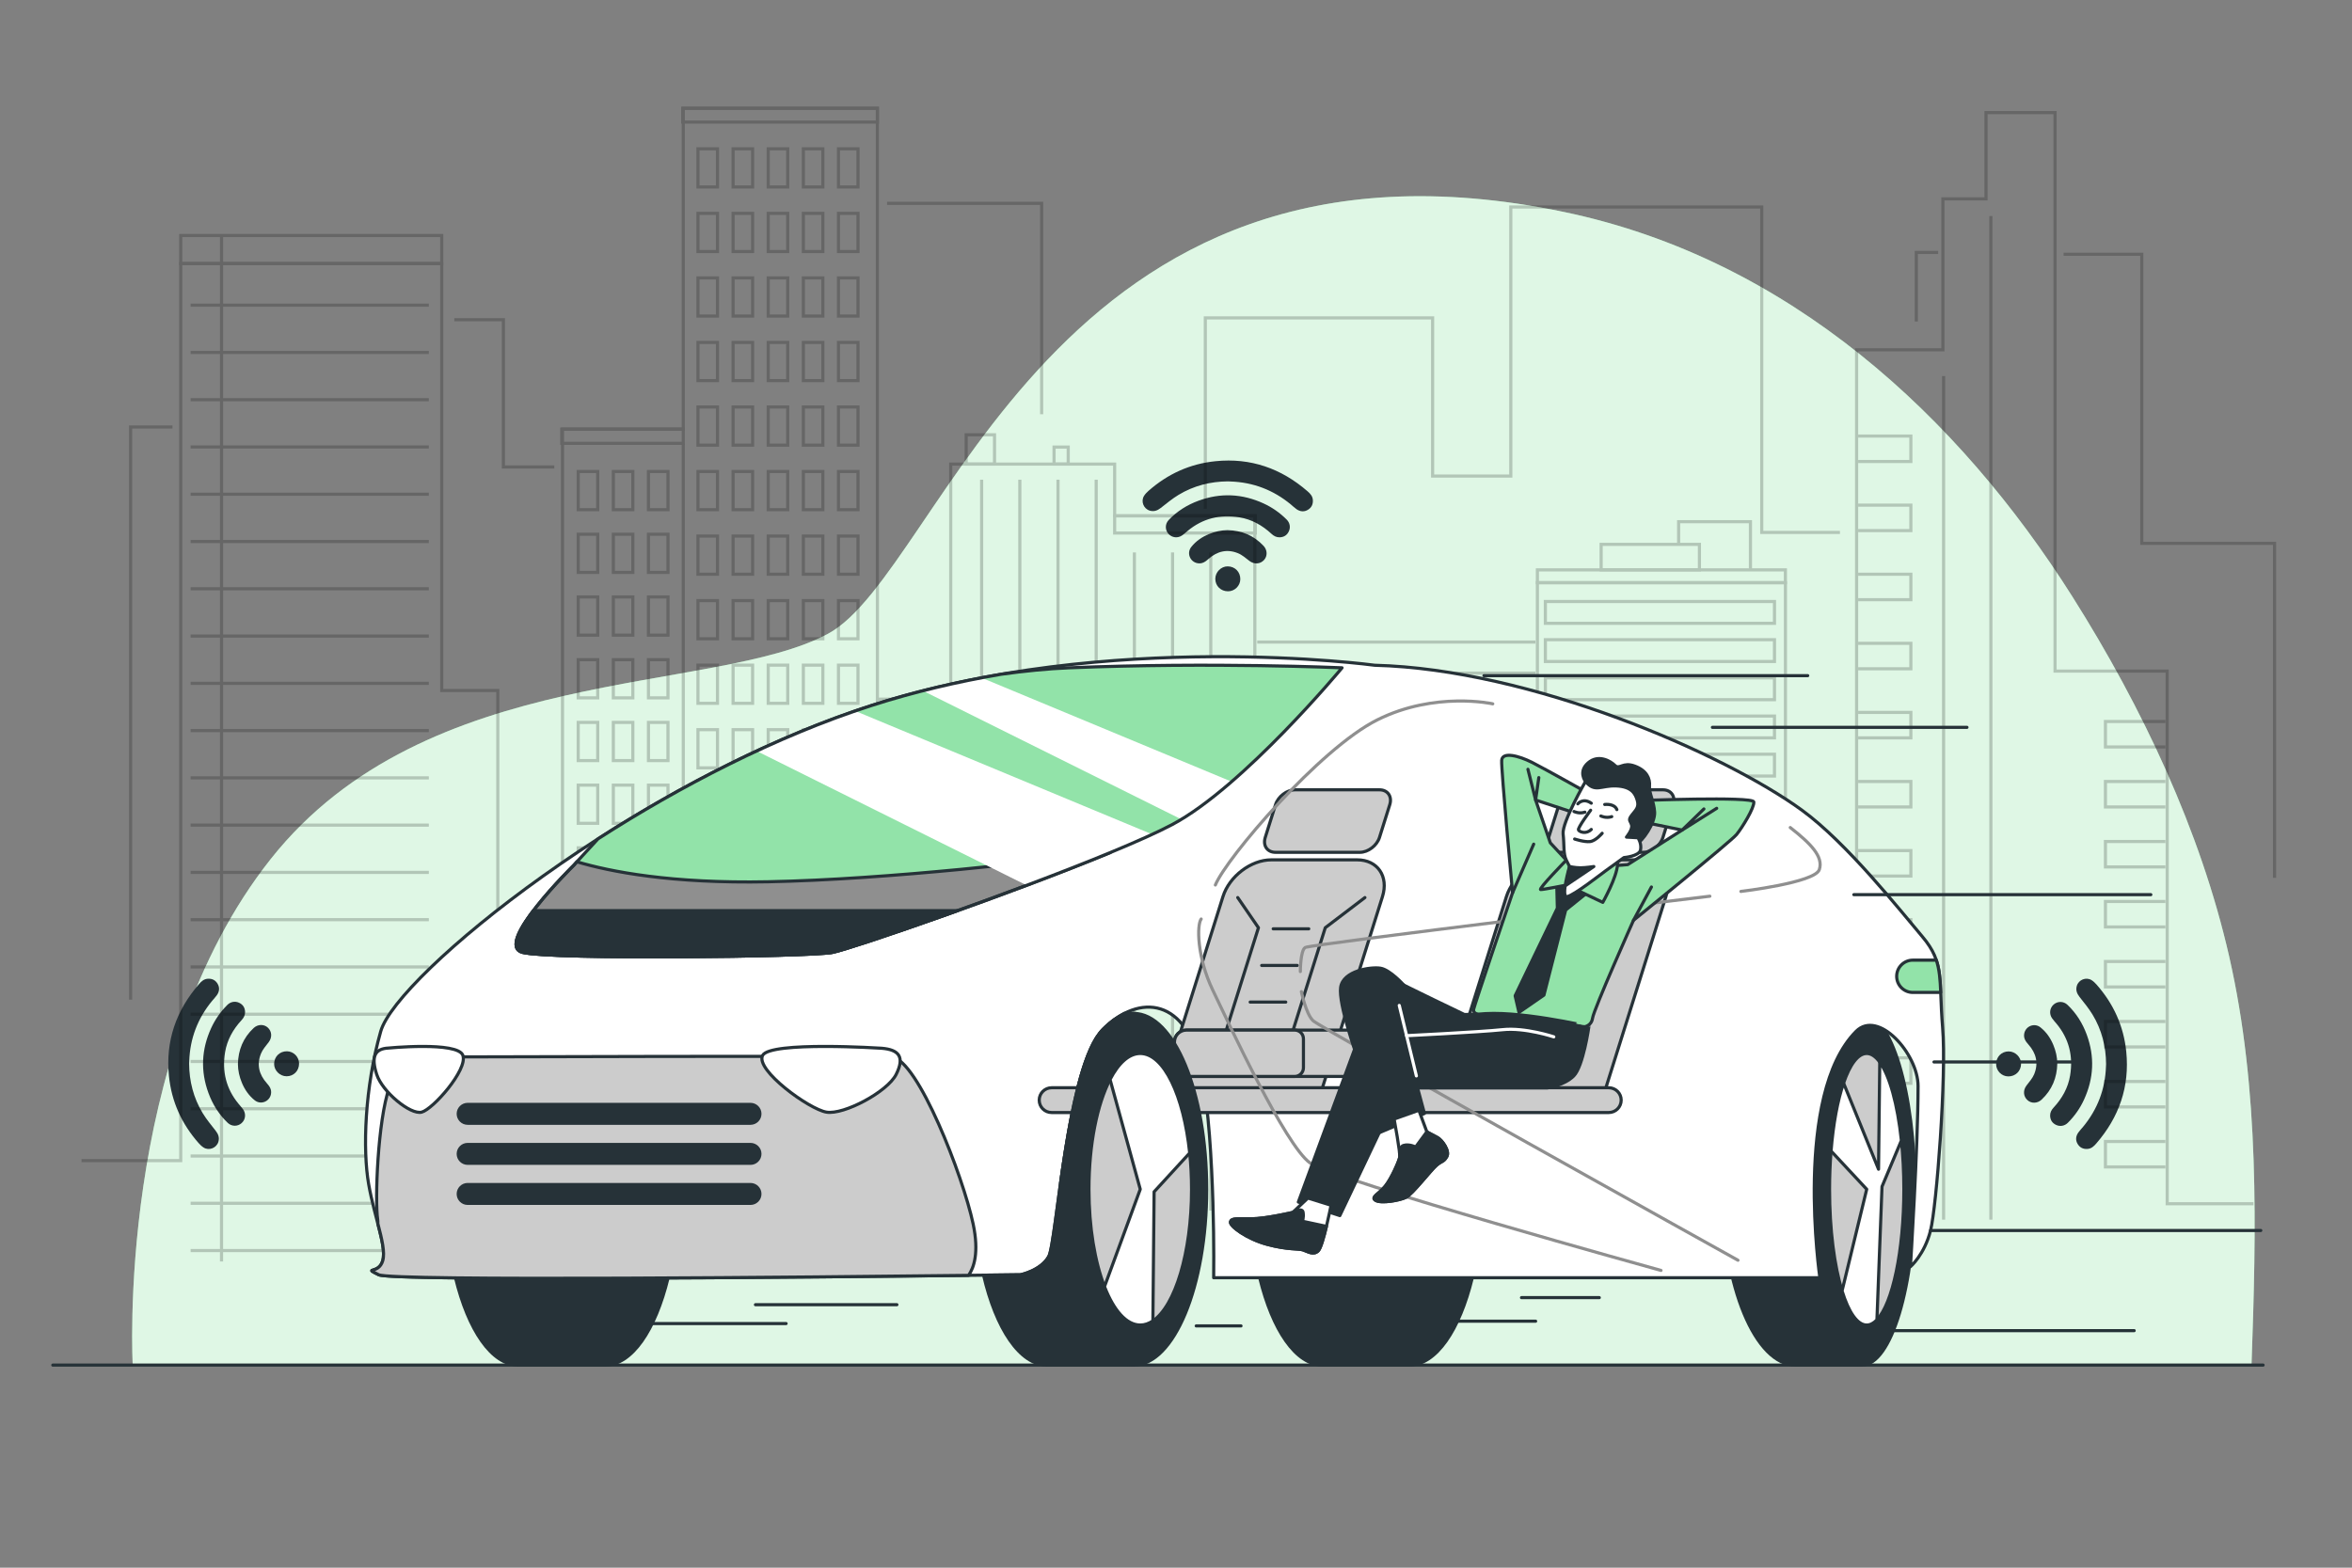 <?xml version="1.0" encoding="utf-8"?>
<!-- Generator: Adobe Illustrator 27.5.0, SVG Export Plug-In . SVG Version: 6.00 Build 0)  -->
<svg version="1.1" xmlns="http://www.w3.org/2000/svg" xmlns:xlink="http://www.w3.org/1999/xlink" x="0px" y="0px"
	 viewBox="0 0 750 500" style="enable-background:new 0 0 750 500;" xml:space="preserve">
<rect x="0" y="0" width="750" height="500" fill="#808080" stroke="none"/>
<g id="Background_Simple">
	<g>
		<path style="fill:#92E3A9;" d="M710.835,305.062c-9.145-40.121-27.667-79.389-49.945-114.692
			c-36.18-57.331-90.24-107.753-162.167-122.763c-162.993-34.013-198.037,114.89-234.711,134.542
			c-36.674,19.652-127.95,9.07-177.663,71.806C36.636,336.691,42.34,435.708,42.34,435.708s675.608,0,675.608,0
			C719.488,391.928,720.576,347.796,710.835,305.062z"/>
		<path style="opacity:0.7;fill:#FFFFFF;" d="M710.835,305.062c-9.145-40.121-27.667-79.389-49.945-114.692
			c-36.18-57.331-90.24-107.753-162.167-122.763c-162.993-34.013-198.037,114.89-234.711,134.542
			c-36.674,19.652-127.95,9.07-177.663,71.806C36.636,336.691,42.34,435.708,42.34,435.708s675.608,0,675.608,0
			C719.488,391.928,720.576,347.796,710.835,305.062z"/>
	</g>
</g>
<g id="Icons">
	<g>
		<g>
			<path style="fill:#263238;" d="M60.306,339.254c0.04,5.53,1.368,10.894,4.324,15.767c1.208,1.992,2.722,3.803,4.16,5.648
				c0.832,1.068,1.246,2.169,0.846,3.506c-0.59,1.97-2.974,2.916-4.716,1.814c-0.586-0.371-1.111-0.875-1.573-1.399
				c-5.413-6.131-8.654-13.242-9.475-21.398c-1.126-11.186,2.284-20.91,9.6-29.343c0.734-0.846,1.536-1.598,2.757-1.685
				c1.398-0.1,2.473,0.432,3.171,1.626c0.708,1.211,0.556,2.439-0.213,3.563c-0.453,0.662-1.03,1.238-1.543,1.86
				c-4.602,5.577-7.049,11.973-7.301,19.204C60.335,338.643,60.323,338.869,60.306,339.254z"/>
			<path style="fill:#263238;" d="M78.151,322.77c0.02,1.028-0.427,1.848-1.102,2.576c-2.72,2.929-4.632,6.32-5.278,10.269
				c-0.998,6.099,0.326,11.661,4.334,16.48c0.467,0.562,0.964,1.103,1.391,1.693c1.03,1.424,0.812,3.313-0.478,4.442
				c-1.263,1.105-3.139,1.095-4.4-0.104c-2.807-2.67-4.81-5.883-6.141-9.502c-2.58-7.017-2.255-13.938,0.857-20.722
				c1.271-2.772,3.002-5.244,5.166-7.399c1.016-1.012,2.449-1.268,3.697-0.702C77.469,320.377,78.109,321.383,78.151,322.77z"/>
			<path style="fill:#263238;" d="M75.864,339.377c0.095-4.514,1.691-8.382,5.016-11.497c1.314-1.231,3.269-1.294,4.519-0.137
				c1.337,1.238,1.42,3.15,0.293,4.634c-0.893,1.175-1.93,2.326-2.473,3.662c-1.415,3.48-0.625,6.666,1.861,9.439
				c0.885,0.986,1.586,1.993,1.334,3.439c-0.423,2.427-3.255,3.555-5.182,2.02c-1.876-1.495-3.191-3.404-4.104-5.607
				C76.338,343.425,75.88,341.452,75.864,339.377z"/>
			<path style="fill:#263238;" d="M95.368,339.231c-0.011,2.309-1.726,4.044-3.989,4.037c-2.137-0.006-3.98-1.839-3.967-3.944
				c0.014-2.319,1.78-4.054,4.099-4.027C93.632,335.322,95.379,337.104,95.368,339.231z"/>
		</g>
		<g>
			<path style="fill:#263238;" d="M671.583,339.352c-0.04-5.53-1.368-10.894-4.324-15.767c-1.208-1.992-2.722-3.803-4.16-5.648
				c-0.832-1.068-1.246-2.169-0.846-3.506c0.59-1.97,2.974-2.916,4.716-1.814c0.586,0.371,1.111,0.875,1.573,1.399
				c5.413,6.131,8.654,13.242,9.475,21.398c1.126,11.186-2.284,20.91-9.6,29.343c-0.734,0.846-1.536,1.598-2.757,1.685
				c-1.398,0.1-2.473-0.432-3.171-1.626c-0.708-1.211-0.556-2.439,0.213-3.563c0.453-0.662,1.03-1.238,1.543-1.86
				c4.602-5.577,7.049-11.973,7.301-19.204C671.554,339.964,671.566,339.738,671.583,339.352z"/>
			<path style="fill:#263238;" d="M653.738,355.837c-0.02-1.028,0.427-1.848,1.102-2.576c2.72-2.929,4.632-6.32,5.278-10.269
				c0.998-6.099-0.326-11.661-4.333-16.48c-0.467-0.562-0.964-1.103-1.391-1.693c-1.03-1.425-0.812-3.313,0.478-4.442
				c1.263-1.105,3.139-1.095,4.4,0.104c2.807,2.67,4.81,5.883,6.141,9.502c2.58,7.017,2.255,13.938-0.857,20.722
				c-1.271,2.772-3.002,5.244-5.166,7.399c-1.016,1.012-2.449,1.268-3.697,0.702C654.42,358.229,653.781,357.224,653.738,355.837z"
				/>
			<path style="fill:#263238;" d="M656.025,339.23c-0.095,4.514-1.691,8.382-5.016,11.497c-1.314,1.231-3.269,1.294-4.519,0.137
				c-1.337-1.238-1.42-3.15-0.293-4.634c0.893-1.175,1.93-2.326,2.473-3.662c1.415-3.48,0.625-6.666-1.862-9.439
				c-0.885-0.986-1.586-1.993-1.334-3.439c0.423-2.427,3.255-3.555,5.182-2.02c1.876,1.495,3.191,3.404,4.105,5.607
				C655.551,335.182,656.009,337.155,656.025,339.23z"/>
			<path style="fill:#263238;" d="M636.521,339.376c0.011-2.309,1.725-4.044,3.989-4.037c2.137,0.006,3.98,1.839,3.967,3.944
				c-0.014,2.319-1.78,4.054-4.099,4.027C638.258,343.285,636.511,341.503,636.521,339.376z"/>
		</g>
		<g>
			<path style="fill:#263238;" d="M391.55,153.529c-5.53,0.04-10.894,1.368-15.767,4.324c-1.992,1.208-3.803,2.722-5.648,4.16
				c-1.068,0.832-2.169,1.246-3.506,0.846c-1.97-0.59-2.916-2.974-1.814-4.716c0.371-0.586,0.875-1.111,1.399-1.573
				c6.131-5.413,13.242-8.654,21.398-9.475c11.186-1.126,20.91,2.284,29.343,9.6c0.846,0.734,1.598,1.536,1.685,2.757
				c0.1,1.398-0.432,2.473-1.626,3.171c-1.211,0.708-2.439,0.556-3.563-0.213c-0.662-0.453-1.238-1.03-1.86-1.543
				c-5.577-4.602-11.973-7.049-19.204-7.301C392.162,153.557,391.936,153.546,391.55,153.529z"/>
			<path style="fill:#263238;" d="M408.034,171.374c-1.028,0.02-1.848-0.427-2.576-1.102c-2.929-2.72-6.32-4.632-10.269-5.278
				c-6.098-0.998-11.661,0.326-16.48,4.334c-0.562,0.467-1.103,0.964-1.693,1.391c-1.424,1.03-3.313,0.812-4.442-0.478
				c-1.105-1.263-1.095-3.139,0.104-4.4c2.67-2.807,5.883-4.81,9.502-6.141c7.017-2.58,13.938-2.255,20.722,0.857
				c2.772,1.271,5.244,3.002,7.399,5.166c1.012,1.016,1.268,2.449,0.702,3.697C410.427,170.691,409.422,171.331,408.034,171.374z"/>
			<path style="fill:#263238;" d="M391.428,169.086c4.514,0.095,8.382,1.691,11.497,5.016c1.231,1.314,1.294,3.269,0.137,4.519
				c-1.238,1.337-3.15,1.42-4.634,0.293c-1.175-0.893-2.326-1.93-3.662-2.473c-3.48-1.415-6.666-0.625-9.439,1.861
				c-0.986,0.885-1.993,1.586-3.439,1.334c-2.427-0.423-3.555-3.255-2.02-5.182c1.494-1.876,3.404-3.191,5.607-4.105
				C387.38,169.561,389.353,169.102,391.428,169.086z"/>
			<path style="fill:#263238;" d="M391.574,188.591c-2.309-0.011-4.044-1.725-4.037-3.989c0.006-2.137,1.839-3.98,3.944-3.967
				c2.319,0.014,4.054,1.78,4.027,4.099C395.482,186.854,393.701,188.601,391.574,188.591z"/>
		</g>
	</g>
</g>
<g id="Buildings">
	<g style="opacity:0.2;">
		<polyline style="fill:none;stroke:#000000;stroke-miterlimit:10;" points="25.993,370.168 57.631,370.168 57.631,84.054 
			140.852,84.054 140.852,220.233 158.734,220.233 158.734,389.425 179.367,389.425 179.367,136.871 217.882,136.871 
			217.882,34.534 279.782,34.534 279.782,222.984 303.166,222.984 303.166,148.017 355.437,148.017 355.437,164.523 
			400.142,164.523 400.142,387.362 418.024,387.362 418.024,346.783 466.856,346.783 466.856,386.674 490.24,386.674 
			490.24,185.844 569.334,185.844 569.334,374.294 592.031,374.294 592.031,111.565 619.542,111.565 619.542,63.421 633.297,63.421 
			633.297,35.91 655.306,35.91 655.306,214.043 691.07,214.043 691.07,383.923 718.581,383.923 		"/>
		<rect x="57.631" y="75.113" style="fill:none;stroke:#000000;stroke-miterlimit:10;" width="83.221" height="8.941"/>
		<rect x="179.132" y="136.871" style="fill:none;stroke:#000000;stroke-miterlimit:10;" width="38.75" height="4.526"/>
		<rect x="217.699" y="34.534" style="fill:none;stroke:#000000;stroke-miterlimit:10;" width="62.083" height="4.403"/>
		<rect x="308.091" y="138.67" style="fill:none;stroke:#000000;stroke-miterlimit:10;" width="9.039" height="9.34"/>
		<rect x="336.112" y="142.587" style="fill:none;stroke:#000000;stroke-miterlimit:10;" width="4.52" height="5.424"/>
		<rect x="355.437" y="164.523" style="fill:none;stroke:#000000;stroke-miterlimit:10;" width="44.853" height="5.482"/>
		<rect x="490.24" y="181.756" style="fill:none;stroke:#000000;stroke-miterlimit:10;" width="79.082" height="4.088"/>
		<rect x="510.568" y="173.621" style="fill:none;stroke:#000000;stroke-miterlimit:10;" width="31.336" height="8.135"/>
		<polyline style="fill:none;stroke:#000000;stroke-miterlimit:10;" points="535.275,173.922 535.275,166.39 558.174,166.39 
			558.174,181.455 		"/>
		<polyline style="fill:none;stroke:#000000;stroke-miterlimit:10;" points="384.346,162.273 384.346,101.387 456.828,101.387 
			456.828,151.835 481.762,151.835 481.762,66.016 561.782,66.016 561.782,169.811 586.716,169.811 		"/>
		<polyline style="fill:none;stroke:#000000;stroke-miterlimit:10;" points="332.158,132.12 332.158,64.856 282.87,64.856 		"/>
		<polyline style="fill:none;stroke:#000000;stroke-miterlimit:10;" points="176.757,148.936 160.521,148.936 160.521,101.967 
			144.864,101.967 		"/>
		<polyline style="fill:none;stroke:#000000;stroke-miterlimit:10;" points="54.986,136.179 41.65,136.179 41.65,318.834 		"/>
		<polyline style="fill:none;stroke:#000000;stroke-miterlimit:10;" points="611.07,102.547 611.07,80.513 618.028,80.513 		"/>
		<polyline style="fill:none;stroke:#000000;stroke-miterlimit:10;" points="658.038,81.092 682.972,81.092 682.972,173.29 
			725.302,173.29 725.302,279.984 		"/>
		<g>
			<rect x="222.565" y="47.461" style="fill:none;stroke:#000000;stroke-miterlimit:10;" width="6.223" height="12.177"/>
			<rect x="233.766" y="47.461" style="fill:none;stroke:#000000;stroke-miterlimit:10;" width="6.223" height="12.177"/>
			<rect x="244.968" y="47.461" style="fill:none;stroke:#000000;stroke-miterlimit:10;" width="6.223" height="12.177"/>
			<rect x="256.169" y="47.461" style="fill:none;stroke:#000000;stroke-miterlimit:10;" width="6.223" height="12.177"/>
			<rect x="267.37" y="47.461" style="fill:none;stroke:#000000;stroke-miterlimit:10;" width="6.223" height="12.177"/>
		</g>
		<g>
			<rect x="222.565" y="68.046" style="fill:none;stroke:#000000;stroke-miterlimit:10;" width="6.223" height="12.177"/>
			<rect x="233.766" y="68.046" style="fill:none;stroke:#000000;stroke-miterlimit:10;" width="6.223" height="12.177"/>
			<rect x="244.968" y="68.046" style="fill:none;stroke:#000000;stroke-miterlimit:10;" width="6.223" height="12.177"/>
			<rect x="256.169" y="68.046" style="fill:none;stroke:#000000;stroke-miterlimit:10;" width="6.223" height="12.177"/>
			<rect x="267.37" y="68.046" style="fill:none;stroke:#000000;stroke-miterlimit:10;" width="6.223" height="12.177"/>
		</g>
		<g>
			<rect x="222.565" y="88.631" style="fill:none;stroke:#000000;stroke-miterlimit:10;" width="6.223" height="12.177"/>
			<rect x="233.766" y="88.631" style="fill:none;stroke:#000000;stroke-miterlimit:10;" width="6.223" height="12.177"/>
			<rect x="244.968" y="88.631" style="fill:none;stroke:#000000;stroke-miterlimit:10;" width="6.223" height="12.177"/>
			<rect x="256.169" y="88.631" style="fill:none;stroke:#000000;stroke-miterlimit:10;" width="6.223" height="12.177"/>
			<rect x="267.37" y="88.631" style="fill:none;stroke:#000000;stroke-miterlimit:10;" width="6.223" height="12.177"/>
		</g>
		<g>
			<rect x="222.565" y="109.216" style="fill:none;stroke:#000000;stroke-miterlimit:10;" width="6.223" height="12.177"/>
			<rect x="233.766" y="109.216" style="fill:none;stroke:#000000;stroke-miterlimit:10;" width="6.223" height="12.177"/>
			<rect x="244.968" y="109.216" style="fill:none;stroke:#000000;stroke-miterlimit:10;" width="6.223" height="12.177"/>
			<rect x="256.169" y="109.216" style="fill:none;stroke:#000000;stroke-miterlimit:10;" width="6.223" height="12.177"/>
			<rect x="267.37" y="109.216" style="fill:none;stroke:#000000;stroke-miterlimit:10;" width="6.223" height="12.177"/>
		</g>
		<g>
			<rect x="222.565" y="129.801" style="fill:none;stroke:#000000;stroke-miterlimit:10;" width="6.223" height="12.177"/>
			<rect x="233.766" y="129.801" style="fill:none;stroke:#000000;stroke-miterlimit:10;" width="6.223" height="12.177"/>
			<rect x="244.968" y="129.801" style="fill:none;stroke:#000000;stroke-miterlimit:10;" width="6.223" height="12.177"/>
			<rect x="256.169" y="129.801" style="fill:none;stroke:#000000;stroke-miterlimit:10;" width="6.223" height="12.177"/>
			<rect x="267.37" y="129.801" style="fill:none;stroke:#000000;stroke-miterlimit:10;" width="6.223" height="12.177"/>
		</g>
		<g>
			<rect x="222.565" y="150.385" style="fill:none;stroke:#000000;stroke-miterlimit:10;" width="6.223" height="12.177"/>
			<rect x="233.766" y="150.385" style="fill:none;stroke:#000000;stroke-miterlimit:10;" width="6.223" height="12.177"/>
			<rect x="244.968" y="150.385" style="fill:none;stroke:#000000;stroke-miterlimit:10;" width="6.223" height="12.177"/>
			<rect x="256.169" y="150.385" style="fill:none;stroke:#000000;stroke-miterlimit:10;" width="6.223" height="12.177"/>
			<rect x="267.37" y="150.385" style="fill:none;stroke:#000000;stroke-miterlimit:10;" width="6.223" height="12.177"/>
		</g>
		<g>
			<g>
				<rect x="184.378" y="150.385" style="fill:none;stroke:#000000;stroke-miterlimit:10;" width="6.223" height="12.177"/>
				<rect x="195.579" y="150.385" style="fill:none;stroke:#000000;stroke-miterlimit:10;" width="6.223" height="12.177"/>
				<rect x="206.78" y="150.385" style="fill:none;stroke:#000000;stroke-miterlimit:10;" width="6.223" height="12.177"/>
			</g>
			<g>
				<rect x="184.378" y="170.391" style="fill:none;stroke:#000000;stroke-miterlimit:10;" width="6.223" height="12.177"/>
				<rect x="195.579" y="170.391" style="fill:none;stroke:#000000;stroke-miterlimit:10;" width="6.223" height="12.177"/>
				<rect x="206.78" y="170.391" style="fill:none;stroke:#000000;stroke-miterlimit:10;" width="6.223" height="12.177"/>
			</g>
			<g>
				<rect x="184.378" y="190.396" style="fill:none;stroke:#000000;stroke-miterlimit:10;" width="6.223" height="12.177"/>
				<rect x="195.579" y="190.396" style="fill:none;stroke:#000000;stroke-miterlimit:10;" width="6.223" height="12.177"/>
				<rect x="206.78" y="190.396" style="fill:none;stroke:#000000;stroke-miterlimit:10;" width="6.223" height="12.177"/>
			</g>
			<g>
				<rect x="184.378" y="210.401" style="fill:none;stroke:#000000;stroke-miterlimit:10;" width="6.223" height="12.177"/>
				<rect x="195.579" y="210.401" style="fill:none;stroke:#000000;stroke-miterlimit:10;" width="6.223" height="12.177"/>
				<rect x="206.78" y="210.401" style="fill:none;stroke:#000000;stroke-miterlimit:10;" width="6.223" height="12.177"/>
			</g>
			<g>
				<rect x="184.378" y="230.406" style="fill:none;stroke:#000000;stroke-miterlimit:10;" width="6.223" height="12.177"/>
				<rect x="195.579" y="230.406" style="fill:none;stroke:#000000;stroke-miterlimit:10;" width="6.223" height="12.177"/>
				<rect x="206.78" y="230.406" style="fill:none;stroke:#000000;stroke-miterlimit:10;" width="6.223" height="12.177"/>
			</g>
			<g>
				<rect x="184.378" y="250.411" style="fill:none;stroke:#000000;stroke-miterlimit:10;" width="6.223" height="12.177"/>
				<rect x="195.579" y="250.411" style="fill:none;stroke:#000000;stroke-miterlimit:10;" width="6.223" height="12.177"/>
				<rect x="206.78" y="250.411" style="fill:none;stroke:#000000;stroke-miterlimit:10;" width="6.223" height="12.177"/>
			</g>
			<g>
				<rect x="184.378" y="270.416" style="fill:none;stroke:#000000;stroke-miterlimit:10;" width="6.223" height="12.177"/>
				<rect x="195.579" y="270.416" style="fill:none;stroke:#000000;stroke-miterlimit:10;" width="6.223" height="12.177"/>
				<rect x="206.78" y="270.416" style="fill:none;stroke:#000000;stroke-miterlimit:10;" width="6.223" height="12.177"/>
			</g>
			<g>
				<rect x="184.378" y="290.421" style="fill:none;stroke:#000000;stroke-miterlimit:10;" width="6.223" height="12.177"/>
				<rect x="195.579" y="290.421" style="fill:none;stroke:#000000;stroke-miterlimit:10;" width="6.223" height="12.177"/>
				<rect x="206.78" y="290.421" style="fill:none;stroke:#000000;stroke-miterlimit:10;" width="6.223" height="12.177"/>
			</g>
			<g>
				<rect x="184.378" y="310.426" style="fill:none;stroke:#000000;stroke-miterlimit:10;" width="6.223" height="12.177"/>
				<rect x="195.579" y="310.426" style="fill:none;stroke:#000000;stroke-miterlimit:10;" width="6.223" height="12.177"/>
				<rect x="206.78" y="310.426" style="fill:none;stroke:#000000;stroke-miterlimit:10;" width="6.223" height="12.177"/>
			</g>
			<g>
				<rect x="184.378" y="330.431" style="fill:none;stroke:#000000;stroke-miterlimit:10;" width="6.223" height="12.177"/>
				<rect x="195.579" y="330.431" style="fill:none;stroke:#000000;stroke-miterlimit:10;" width="6.223" height="12.177"/>
				<rect x="206.78" y="330.431" style="fill:none;stroke:#000000;stroke-miterlimit:10;" width="6.223" height="12.177"/>
			</g>
			<g>
				<rect x="184.378" y="350.436" style="fill:none;stroke:#000000;stroke-miterlimit:10;" width="6.223" height="12.177"/>
				<rect x="195.579" y="350.436" style="fill:none;stroke:#000000;stroke-miterlimit:10;" width="6.223" height="12.177"/>
				<rect x="206.78" y="350.436" style="fill:none;stroke:#000000;stroke-miterlimit:10;" width="6.223" height="12.177"/>
			</g>
		</g>
		<g>
			<g>
				<rect x="284.25" y="232.725" style="fill:none;stroke:#000000;stroke-miterlimit:10;" width="6.223" height="12.177"/>
				<rect x="295.451" y="232.725" style="fill:none;stroke:#000000;stroke-miterlimit:10;" width="6.223" height="12.177"/>
			</g>
			<g>
				<rect x="284.25" y="252.73" style="fill:none;stroke:#000000;stroke-miterlimit:10;" width="6.223" height="12.177"/>
				<rect x="295.451" y="252.73" style="fill:none;stroke:#000000;stroke-miterlimit:10;" width="6.223" height="12.177"/>
			</g>
			<g>
				<rect x="284.25" y="272.735" style="fill:none;stroke:#000000;stroke-miterlimit:10;" width="6.223" height="12.177"/>
				<rect x="295.451" y="272.735" style="fill:none;stroke:#000000;stroke-miterlimit:10;" width="6.223" height="12.177"/>
			</g>
			<g>
				<rect x="284.25" y="292.741" style="fill:none;stroke:#000000;stroke-miterlimit:10;" width="6.223" height="12.177"/>
				<rect x="295.451" y="292.741" style="fill:none;stroke:#000000;stroke-miterlimit:10;" width="6.223" height="12.177"/>
			</g>
			<g>
				<rect x="284.25" y="312.746" style="fill:none;stroke:#000000;stroke-miterlimit:10;" width="6.223" height="12.177"/>
				<rect x="295.451" y="312.746" style="fill:none;stroke:#000000;stroke-miterlimit:10;" width="6.223" height="12.177"/>
			</g>
			<g>
				<rect x="284.25" y="332.751" style="fill:none;stroke:#000000;stroke-miterlimit:10;" width="6.223" height="12.177"/>
				<rect x="295.451" y="332.751" style="fill:none;stroke:#000000;stroke-miterlimit:10;" width="6.223" height="12.177"/>
			</g>
			<g>
				<rect x="284.25" y="352.756" style="fill:none;stroke:#000000;stroke-miterlimit:10;" width="6.223" height="12.177"/>
				<rect x="295.451" y="352.756" style="fill:none;stroke:#000000;stroke-miterlimit:10;" width="6.223" height="12.177"/>
			</g>
		</g>
		<g>
			<rect x="222.565" y="170.97" style="fill:none;stroke:#000000;stroke-miterlimit:10;" width="6.223" height="12.177"/>
			<rect x="233.766" y="170.97" style="fill:none;stroke:#000000;stroke-miterlimit:10;" width="6.223" height="12.177"/>
			<rect x="244.968" y="170.97" style="fill:none;stroke:#000000;stroke-miterlimit:10;" width="6.223" height="12.177"/>
			<rect x="256.169" y="170.97" style="fill:none;stroke:#000000;stroke-miterlimit:10;" width="6.223" height="12.177"/>
			<rect x="267.37" y="170.97" style="fill:none;stroke:#000000;stroke-miterlimit:10;" width="6.223" height="12.177"/>
		</g>
		<g>
			<rect x="222.565" y="191.555" style="fill:none;stroke:#000000;stroke-miterlimit:10;" width="6.223" height="12.177"/>
			<rect x="233.766" y="191.555" style="fill:none;stroke:#000000;stroke-miterlimit:10;" width="6.223" height="12.177"/>
			<rect x="244.968" y="191.555" style="fill:none;stroke:#000000;stroke-miterlimit:10;" width="6.223" height="12.177"/>
			<rect x="256.169" y="191.555" style="fill:none;stroke:#000000;stroke-miterlimit:10;" width="6.223" height="12.177"/>
			<rect x="267.37" y="191.555" style="fill:none;stroke:#000000;stroke-miterlimit:10;" width="6.223" height="12.177"/>
		</g>
		<g>
			<rect x="222.565" y="212.14" style="fill:none;stroke:#000000;stroke-miterlimit:10;" width="6.223" height="12.177"/>
			<rect x="233.766" y="212.14" style="fill:none;stroke:#000000;stroke-miterlimit:10;" width="6.223" height="12.177"/>
			<rect x="244.968" y="212.14" style="fill:none;stroke:#000000;stroke-miterlimit:10;" width="6.223" height="12.177"/>
			<rect x="256.169" y="212.14" style="fill:none;stroke:#000000;stroke-miterlimit:10;" width="6.223" height="12.177"/>
			<rect x="267.37" y="212.14" style="fill:none;stroke:#000000;stroke-miterlimit:10;" width="6.223" height="12.177"/>
		</g>
		<g>
			<rect x="222.565" y="232.725" style="fill:none;stroke:#000000;stroke-miterlimit:10;" width="6.223" height="12.177"/>
			<rect x="233.766" y="232.725" style="fill:none;stroke:#000000;stroke-miterlimit:10;" width="6.223" height="12.177"/>
			<rect x="244.968" y="232.725" style="fill:none;stroke:#000000;stroke-miterlimit:10;" width="6.223" height="12.177"/>
			<rect x="256.169" y="232.725" style="fill:none;stroke:#000000;stroke-miterlimit:10;" width="6.223" height="12.177"/>
			<rect x="267.37" y="232.725" style="fill:none;stroke:#000000;stroke-miterlimit:10;" width="6.223" height="12.177"/>
		</g>
		<g>
			<rect x="222.565" y="253.31" style="fill:none;stroke:#000000;stroke-miterlimit:10;" width="6.223" height="12.177"/>
			<rect x="233.766" y="253.31" style="fill:none;stroke:#000000;stroke-miterlimit:10;" width="6.223" height="12.177"/>
			<rect x="244.968" y="253.31" style="fill:none;stroke:#000000;stroke-miterlimit:10;" width="6.223" height="12.177"/>
			<rect x="256.169" y="253.31" style="fill:none;stroke:#000000;stroke-miterlimit:10;" width="6.223" height="12.177"/>
			<rect x="267.37" y="253.31" style="fill:none;stroke:#000000;stroke-miterlimit:10;" width="6.223" height="12.177"/>
		</g>
		<g>
			<rect x="222.565" y="273.895" style="fill:none;stroke:#000000;stroke-miterlimit:10;" width="6.223" height="12.177"/>
			<rect x="233.766" y="273.895" style="fill:none;stroke:#000000;stroke-miterlimit:10;" width="6.223" height="12.177"/>
			<rect x="244.968" y="273.895" style="fill:none;stroke:#000000;stroke-miterlimit:10;" width="6.223" height="12.177"/>
			<rect x="256.169" y="273.895" style="fill:none;stroke:#000000;stroke-miterlimit:10;" width="6.223" height="12.177"/>
			<rect x="267.37" y="273.895" style="fill:none;stroke:#000000;stroke-miterlimit:10;" width="6.223" height="12.177"/>
		</g>
		<g>
			<rect x="222.565" y="294.48" style="fill:none;stroke:#000000;stroke-miterlimit:10;" width="6.223" height="12.177"/>
			<rect x="233.766" y="294.48" style="fill:none;stroke:#000000;stroke-miterlimit:10;" width="6.223" height="12.177"/>
			<rect x="244.968" y="294.48" style="fill:none;stroke:#000000;stroke-miterlimit:10;" width="6.223" height="12.177"/>
			<rect x="256.169" y="294.48" style="fill:none;stroke:#000000;stroke-miterlimit:10;" width="6.223" height="12.177"/>
			<rect x="267.37" y="294.48" style="fill:none;stroke:#000000;stroke-miterlimit:10;" width="6.223" height="12.177"/>
		</g>
		<g>
			<rect x="222.565" y="315.065" style="fill:none;stroke:#000000;stroke-miterlimit:10;" width="6.223" height="12.177"/>
			<rect x="233.766" y="315.065" style="fill:none;stroke:#000000;stroke-miterlimit:10;" width="6.223" height="12.177"/>
			<rect x="244.968" y="315.065" style="fill:none;stroke:#000000;stroke-miterlimit:10;" width="6.223" height="12.177"/>
			<rect x="256.169" y="315.065" style="fill:none;stroke:#000000;stroke-miterlimit:10;" width="6.223" height="12.177"/>
			<rect x="267.37" y="315.065" style="fill:none;stroke:#000000;stroke-miterlimit:10;" width="6.223" height="12.177"/>
		</g>
		<g>
			<rect x="222.565" y="335.65" style="fill:none;stroke:#000000;stroke-miterlimit:10;" width="6.223" height="12.177"/>
			<rect x="233.766" y="335.65" style="fill:none;stroke:#000000;stroke-miterlimit:10;" width="6.223" height="12.177"/>
			<rect x="244.968" y="335.65" style="fill:none;stroke:#000000;stroke-miterlimit:10;" width="6.223" height="12.177"/>
			<rect x="256.169" y="335.65" style="fill:none;stroke:#000000;stroke-miterlimit:10;" width="6.223" height="12.177"/>
			<rect x="267.37" y="335.65" style="fill:none;stroke:#000000;stroke-miterlimit:10;" width="6.223" height="12.177"/>
		</g>
		<g>
			<rect x="222.565" y="356.815" style="fill:none;stroke:#000000;stroke-miterlimit:10;" width="6.223" height="12.177"/>
			<rect x="233.766" y="356.815" style="fill:none;stroke:#000000;stroke-miterlimit:10;" width="6.223" height="12.177"/>
			<rect x="244.968" y="356.815" style="fill:none;stroke:#000000;stroke-miterlimit:10;" width="6.223" height="12.177"/>
			<rect x="256.169" y="356.815" style="fill:none;stroke:#000000;stroke-miterlimit:10;" width="6.223" height="12.177"/>
			<rect x="267.37" y="356.815" style="fill:none;stroke:#000000;stroke-miterlimit:10;" width="6.223" height="12.177"/>
		</g>
		<line style="fill:none;stroke:#000000;stroke-miterlimit:10;" x1="217.882" y1="141.398" x2="217.882" y2="389.577"/>
		<line style="fill:none;stroke:#000000;stroke-miterlimit:10;" x1="313.023" y1="152.995" x2="313.023" y2="386.098"/>
		<line style="fill:none;stroke:#000000;stroke-miterlimit:10;" x1="325.2" y1="152.995" x2="325.2" y2="386.098"/>
		<line style="fill:none;stroke:#000000;stroke-miterlimit:10;" x1="337.377" y1="152.995" x2="337.377" y2="386.098"/>
		<line style="fill:none;stroke:#000000;stroke-miterlimit:10;" x1="349.554" y1="152.995" x2="349.554" y2="386.098"/>
		<line style="fill:none;stroke:#000000;stroke-miterlimit:10;" x1="361.731" y1="176.189" x2="361.731" y2="386.098"/>
		<line style="fill:none;stroke:#000000;stroke-miterlimit:10;" x1="373.908" y1="176.189" x2="373.908" y2="386.098"/>
		<line style="fill:none;stroke:#000000;stroke-miterlimit:10;" x1="386.085" y1="176.189" x2="386.085" y2="386.098"/>
		<line style="fill:none;stroke:#000000;stroke-miterlimit:10;" x1="60.785" y1="97.328" x2="136.746" y2="97.328"/>
		<line style="fill:none;stroke:#000000;stroke-miterlimit:10;" x1="60.785" y1="112.405" x2="136.746" y2="112.405"/>
		<line style="fill:none;stroke:#000000;stroke-miterlimit:10;" x1="60.785" y1="127.481" x2="136.746" y2="127.481"/>
		<line style="fill:none;stroke:#000000;stroke-miterlimit:10;" x1="60.785" y1="142.557" x2="136.746" y2="142.557"/>
		<line style="fill:none;stroke:#000000;stroke-miterlimit:10;" x1="60.785" y1="157.634" x2="136.746" y2="157.634"/>
		<line style="fill:none;stroke:#000000;stroke-miterlimit:10;" x1="60.785" y1="172.71" x2="136.746" y2="172.71"/>
		<line style="fill:none;stroke:#000000;stroke-miterlimit:10;" x1="60.785" y1="187.786" x2="136.746" y2="187.786"/>
		<line style="fill:none;stroke:#000000;stroke-miterlimit:10;" x1="60.785" y1="202.863" x2="136.746" y2="202.863"/>
		<line style="fill:none;stroke:#000000;stroke-miterlimit:10;" x1="60.785" y1="217.939" x2="136.746" y2="217.939"/>
		<line style="fill:none;stroke:#000000;stroke-miterlimit:10;" x1="60.785" y1="233.015" x2="136.746" y2="233.015"/>
		<line style="fill:none;stroke:#000000;stroke-miterlimit:10;" x1="60.785" y1="248.092" x2="136.746" y2="248.092"/>
		<line style="fill:none;stroke:#000000;stroke-miterlimit:10;" x1="60.785" y1="263.168" x2="136.746" y2="263.168"/>
		<line style="fill:none;stroke:#000000;stroke-miterlimit:10;" x1="60.785" y1="278.244" x2="136.746" y2="278.244"/>
		<line style="fill:none;stroke:#000000;stroke-miterlimit:10;" x1="60.785" y1="293.32" x2="136.746" y2="293.32"/>
		<line style="fill:none;stroke:#000000;stroke-miterlimit:10;" x1="60.785" y1="308.397" x2="136.746" y2="308.397"/>
		<line style="fill:none;stroke:#000000;stroke-miterlimit:10;" x1="60.785" y1="323.473" x2="136.746" y2="323.473"/>
		<line style="fill:none;stroke:#000000;stroke-miterlimit:10;" x1="60.785" y1="338.549" x2="136.746" y2="338.549"/>
		<line style="fill:none;stroke:#000000;stroke-miterlimit:10;" x1="60.785" y1="353.626" x2="136.746" y2="353.626"/>
		<line style="fill:none;stroke:#000000;stroke-miterlimit:10;" x1="60.785" y1="368.702" x2="136.746" y2="368.702"/>
		<line style="fill:none;stroke:#000000;stroke-miterlimit:10;" x1="60.785" y1="383.778" x2="136.746" y2="383.778"/>
		<line style="fill:none;stroke:#000000;stroke-miterlimit:10;" x1="60.785" y1="398.854" x2="136.746" y2="398.854"/>
		<line style="fill:none;stroke:#000000;stroke-miterlimit:10;" x1="70.643" y1="74.714" x2="70.643" y2="402.334"/>
		<polyline style="fill:none;stroke:#000000;stroke-miterlimit:10;" points="592.514,139.078 609.33,139.078 609.33,147.196 
			592.514,147.196 		"/>
		<polyline style="fill:none;stroke:#000000;stroke-miterlimit:10;" points="690.51,230.116 671.375,230.116 671.375,238.234 
			690.51,238.234 		"/>
		<polyline style="fill:none;stroke:#000000;stroke-miterlimit:10;" points="690.51,249.251 671.375,249.251 671.375,257.369 
			690.51,257.369 		"/>
		<polyline style="fill:none;stroke:#000000;stroke-miterlimit:10;" points="690.51,268.387 671.375,268.387 671.375,276.504 
			690.51,276.504 		"/>
		<polyline style="fill:none;stroke:#000000;stroke-miterlimit:10;" points="690.51,287.522 671.375,287.522 671.375,295.64 
			690.51,295.64 		"/>
		<polyline style="fill:none;stroke:#000000;stroke-miterlimit:10;" points="690.51,306.657 671.375,306.657 671.375,314.775 
			690.51,314.775 		"/>
		<polyline style="fill:none;stroke:#000000;stroke-miterlimit:10;" points="690.51,325.792 671.375,325.792 671.375,333.91 
			690.51,333.91 		"/>
		<polyline style="fill:none;stroke:#000000;stroke-miterlimit:10;" points="690.51,344.928 671.375,344.928 671.375,353.046 
			690.51,353.046 		"/>
		<polyline style="fill:none;stroke:#000000;stroke-miterlimit:10;" points="690.51,364.063 671.375,364.063 671.375,372.181 
			690.51,372.181 		"/>
		<polyline style="fill:none;stroke:#000000;stroke-miterlimit:10;" points="592.514,161.113 609.33,161.113 609.33,169.231 
			592.514,169.231 		"/>
		<polyline style="fill:none;stroke:#000000;stroke-miterlimit:10;" points="592.514,183.148 609.33,183.148 609.33,191.266 
			592.514,191.266 		"/>
		<polyline style="fill:none;stroke:#000000;stroke-miterlimit:10;" points="592.514,205.182 609.33,205.182 609.33,213.3 
			592.514,213.3 		"/>
		<polyline style="fill:none;stroke:#000000;stroke-miterlimit:10;" points="592.514,227.217 609.33,227.217 609.33,235.335 
			592.514,235.335 		"/>
		<polyline style="fill:none;stroke:#000000;stroke-miterlimit:10;" points="592.514,249.251 609.33,249.251 609.33,257.369 
			592.514,257.369 		"/>
		<polyline style="fill:none;stroke:#000000;stroke-miterlimit:10;" points="592.514,271.286 609.33,271.286 609.33,279.404 
			592.514,279.404 		"/>
		<polyline style="fill:none;stroke:#000000;stroke-miterlimit:10;" points="592.514,293.32 609.33,293.32 609.33,301.438 
			592.514,301.438 		"/>
		<polyline style="fill:none;stroke:#000000;stroke-miterlimit:10;" points="592.514,315.355 609.33,315.355 609.33,323.473 
			592.514,323.473 		"/>
		<polyline style="fill:none;stroke:#000000;stroke-miterlimit:10;" points="592.514,337.39 609.33,337.39 609.33,345.508 
			592.514,345.508 		"/>
		<rect x="492.779" y="191.845" style="fill:none;stroke:#000000;stroke-miterlimit:10;" width="73.062" height="6.958"/>
		<rect x="492.779" y="204.022" style="fill:none;stroke:#000000;stroke-miterlimit:10;" width="73.062" height="6.958"/>
		<rect x="492.779" y="216.199" style="fill:none;stroke:#000000;stroke-miterlimit:10;" width="73.062" height="6.958"/>
		<rect x="492.779" y="228.376" style="fill:none;stroke:#000000;stroke-miterlimit:10;" width="73.062" height="6.958"/>
		<rect x="492.779" y="240.553" style="fill:none;stroke:#000000;stroke-miterlimit:10;" width="73.062" height="6.958"/>
		<rect x="492.779" y="252.73" style="fill:none;stroke:#000000;stroke-miterlimit:10;" width="73.062" height="6.958"/>
		<rect x="492.779" y="264.907" style="fill:none;stroke:#000000;stroke-miterlimit:10;" width="73.062" height="6.958"/>
		<rect x="492.779" y="277.084" style="fill:none;stroke:#000000;stroke-miterlimit:10;" width="73.062" height="6.958"/>
		<rect x="492.779" y="289.261" style="fill:none;stroke:#000000;stroke-miterlimit:10;" width="73.062" height="6.958"/>
		<rect x="492.779" y="301.438" style="fill:none;stroke:#000000;stroke-miterlimit:10;" width="73.062" height="6.958"/>
		<rect x="492.779" y="313.615" style="fill:none;stroke:#000000;stroke-miterlimit:10;" width="73.062" height="6.958"/>
		<rect x="492.779" y="325.792" style="fill:none;stroke:#000000;stroke-miterlimit:10;" width="73.062" height="6.958"/>
		<rect x="492.779" y="337.969" style="fill:none;stroke:#000000;stroke-miterlimit:10;" width="73.062" height="6.958"/>
		<rect x="492.779" y="350.146" style="fill:none;stroke:#000000;stroke-miterlimit:10;" width="73.062" height="6.958"/>
		<rect x="492.779" y="362.323" style="fill:none;stroke:#000000;stroke-miterlimit:10;" width="73.062" height="6.958"/>
		<rect x="492.779" y="374.5" style="fill:none;stroke:#000000;stroke-miterlimit:10;" width="73.062" height="6.958"/>
		<rect x="492.779" y="386.677" style="fill:none;stroke:#000000;stroke-miterlimit:10;" width="73.062" height="6.958"/>
		<line style="fill:none;stroke:#000000;stroke-miterlimit:10;" x1="619.768" y1="119.943" x2="619.768" y2="388.997"/>
		<line style="fill:none;stroke:#000000;stroke-miterlimit:10;" x1="634.844" y1="68.915" x2="634.844" y2="388.997"/>
		<rect x="424.936" y="327.532" style="fill:none;stroke:#000000;stroke-miterlimit:10;" width="36.531" height="19.135"/>
		<rect x="433.633" y="293.9" style="fill:none;stroke:#000000;stroke-miterlimit:10;" width="19.135" height="33.632"/>
		<line style="fill:none;stroke:#000000;stroke-miterlimit:10;" x1="279.782" y1="222.984" x2="279.782" y2="389.116"/>
		<line style="fill:none;stroke:#000000;stroke-miterlimit:10;" x1="489.606" y1="204.775" x2="400.9" y2="204.775"/>
		<line style="fill:none;stroke:#000000;stroke-miterlimit:10;" x1="489.606" y1="214.686" x2="400.9" y2="214.686"/>
		<g>
			<rect x="404.865" y="222.12" style="fill:none;stroke:#000000;stroke-miterlimit:10;" width="13.53" height="9.911"/>
			<rect x="421.552" y="222.12" style="fill:none;stroke:#000000;stroke-miterlimit:10;" width="13.53" height="9.911"/>
			<rect x="438.24" y="222.12" style="fill:none;stroke:#000000;stroke-miterlimit:10;" width="13.53" height="9.911"/>
			<rect x="454.927" y="222.12" style="fill:none;stroke:#000000;stroke-miterlimit:10;" width="13.531" height="9.911"/>
			<rect x="471.615" y="222.12" style="fill:none;stroke:#000000;stroke-miterlimit:10;" width="13.53" height="9.911"/>
		</g>
		<g>
			<rect x="404.865" y="237.482" style="fill:none;stroke:#000000;stroke-miterlimit:10;" width="13.53" height="9.911"/>
			<rect x="421.552" y="237.482" style="fill:none;stroke:#000000;stroke-miterlimit:10;" width="13.53" height="9.911"/>
			<rect x="438.24" y="237.482" style="fill:none;stroke:#000000;stroke-miterlimit:10;" width="13.53" height="9.911"/>
			<rect x="454.927" y="237.482" style="fill:none;stroke:#000000;stroke-miterlimit:10;" width="13.531" height="9.911"/>
			<rect x="471.615" y="237.482" style="fill:none;stroke:#000000;stroke-miterlimit:10;" width="13.53" height="9.911"/>
		</g>
		<g>
			<rect x="404.865" y="252.845" style="fill:none;stroke:#000000;stroke-miterlimit:10;" width="13.53" height="9.911"/>
			<rect x="421.552" y="252.845" style="fill:none;stroke:#000000;stroke-miterlimit:10;" width="13.53" height="9.911"/>
			<rect x="438.24" y="252.845" style="fill:none;stroke:#000000;stroke-miterlimit:10;" width="13.53" height="9.911"/>
			<rect x="454.927" y="252.845" style="fill:none;stroke:#000000;stroke-miterlimit:10;" width="13.531" height="9.911"/>
			<rect x="471.615" y="252.845" style="fill:none;stroke:#000000;stroke-miterlimit:10;" width="13.53" height="9.911"/>
		</g>
		<g>
			<rect x="404.865" y="280.596" style="fill:none;stroke:#000000;stroke-miterlimit:10;" width="13.53" height="9.911"/>
			<rect x="421.552" y="280.596" style="fill:none;stroke:#000000;stroke-miterlimit:10;" width="13.53" height="9.911"/>
			<rect x="438.24" y="280.596" style="fill:none;stroke:#000000;stroke-miterlimit:10;" width="13.53" height="9.911"/>
			<rect x="454.927" y="280.596" style="fill:none;stroke:#000000;stroke-miterlimit:10;" width="13.531" height="9.911"/>
			<rect x="471.615" y="280.596" style="fill:none;stroke:#000000;stroke-miterlimit:10;" width="13.53" height="9.911"/>
		</g>
	</g>
</g>
<g id="Floor_1_">
	
		<line style="fill:none;stroke:#263238;stroke-linecap:round;stroke-linejoin:round;stroke-miterlimit:10;" x1="16.839" y1="435.386" x2="721.649" y2="435.386"/>
</g>
<g id="Car">
	<g>
		<g>
			<g>
				<path style="fill:#263238;stroke:#263238;stroke-linecap:round;stroke-linejoin:round;stroke-miterlimit:10;" d="
					M572.603,323.218c-12.863,0-23.29,25.11-23.29,56.084c0,30.974,10.427,56.084,23.29,56.084h20.953V323.218H572.603z"/>
				
					<ellipse style="fill:#263238;stroke:#263238;stroke-linecap:round;stroke-linejoin:round;stroke-miterlimit:10;" cx="593.725" cy="379.302" rx="16.873" ry="56.084"/>
				<path style="fill:#CCCCCC;stroke:#263238;stroke-linecap:round;stroke-linejoin:round;stroke-miterlimit:10;" d="M607.1,379.3
					c0,19.78-3.63,36.47-8.59,41.65c-1.04,1.08-2.13,1.66-3.26,1.66c-3.01,0-5.77-4.11-7.86-10.89c-2.45-7.93-3.99-19.52-3.99-32.42
					c0-4.24,0.17-8.33,0.48-12.2c0.69-8.66,2.1-16.19,3.99-21.67c2.02-5.9,4.59-9.43,7.38-9.43c1.46,0,2.87,0.97,4.16,2.75
					c3.16,4.34,5.69,13.48,6.9,24.99C606.82,368.57,607.1,373.81,607.1,379.3z"/>
				<path style="fill:#FFFFFF;stroke:#263238;stroke-linecap:round;stroke-linejoin:round;stroke-miterlimit:10;" d="M606.31,363.74
					l-6.18,14.71l-1.62,42.5c-1.04,1.08-2.13,1.66-3.26,1.66c-3.01,0-5.77-4.11-7.86-10.89l7.86-32.42l-11.37-12.2
					c0.69-8.66,2.1-16.19,3.99-21.67l11.15,27.48l0.39-34.16C602.57,343.09,605.1,352.23,606.31,363.74z"/>
			</g>
			<path style="fill:#263238;stroke:#263238;stroke-linecap:round;stroke-linejoin:round;stroke-miterlimit:10;" d="
				M145.268,407.569c4.041,16.635,11.532,27.817,20.113,27.817h27.539h0c8.575,0,16.063-11.168,20.105-27.785
				C187.435,407.735,162.694,407.767,145.268,407.569z"/>
			<path style="fill:#263238;stroke:#263238;stroke-linecap:round;stroke-linejoin:round;stroke-miterlimit:10;" d="
				M401.711,407.569c4.041,16.635,11.532,27.817,20.113,27.817h27.539h0c8.575,0,16.063-11.168,20.105-27.785
				C443.879,407.735,419.137,407.767,401.711,407.569z"/>
			<path style="fill:#FFFFFF;stroke:#263238;stroke-linecap:round;stroke-linejoin:round;stroke-miterlimit:10;" d="
				M438.342,212.174c0,0-84.687-11.548-160.392,12.831s-151.41,85.97-156.543,103.934c-5.133,17.964-5.774,37.853-3.849,48.759
				c1.925,10.907,5.774,19.889,4.491,24.38c-1.283,4.491-6.416,1.925-1.283,4.491c5.133,2.566,204.66,0,204.66,0
				s6.416-1.283,8.982-5.774c2.566-4.491,5.774-60.949,17.322-72.497c11.548-11.548,26.946-10.265,31.437,13.473
				c4.491,23.738,3.849,65.759,3.849,65.759h193.306c0,0-8.522-58.379,11.548-78.59c7.076-7.126,19.759,7.213,19.759,17.432
				c0,19.417-2.436,57.631-2.436,57.631s4.491-3.849,6.416-11.548c1.925-7.699,5.133-49.401,3.849-64.798
				c-1.283-15.398,0.642-20.53-6.416-28.871c-7.057-8.34-24.141-29.985-38.494-40.419
				C549.884,240.436,488.385,213.457,438.342,212.174z"/>
			<path style="fill:#CCCCCC;stroke:#263238;stroke-linecap:round;stroke-linejoin:round;stroke-miterlimit:10;" d="
				M284.379,337.109c-4.168-0.463-139.865,0-144.959,0c-5.094,0-11.578-0.926-15.283,9.726c-3.705,10.652-4.631,36.124-3.705,42.145
				c0.06,0.389,0.074,0.814,0.05,1.267c1.329,5.116,2.31,9.23,1.567,11.831c-1.283,4.491-6.416,1.925-1.283,4.491
				c4.224,2.112,140.108,0.748,188.084,0.199c1.689-2.402,3.409-7.234,1.464-16.399
				C307.072,375.085,292.715,338.035,284.379,337.109z"/>
			<path style="fill:#FFFFFF;stroke:#263238;stroke-linecap:round;stroke-linejoin:round;stroke-miterlimit:10;" d="M281.137,334.33
				c0,0-35.661-2.316-37.976,2.316c-2.316,4.631,14.82,17.136,20.378,18.062c5.557,0.926,19.451-6.484,22.23-12.041
				S286.695,334.793,281.137,334.33z"/>
			<path style="fill:#FFFFFF;stroke:#263238;stroke-linecap:round;stroke-linejoin:round;stroke-miterlimit:10;" d="M123.105,334.33
				c0,0,23.018-2.316,24.513,2.316c1.495,4.631-9.566,17.136-13.153,18.062c-3.587,0.926-12.555-6.484-14.349-12.041
				C118.322,337.109,119.518,334.793,123.105,334.33z"/>
			<g>
				<g>
					<g>
						<path style="fill:#CCCCCC;stroke:#263238;stroke-linecap:round;stroke-linejoin:round;stroke-miterlimit:10;" d="
							M421.212,348.475h-50.863l19.624-62.511c2.032-6.473,8.927-11.721,15.401-11.721h27.421c6.473,0,10.074,5.248,8.042,11.721
							L421.212,348.475z"/>
						<path style="fill:#CCCCCC;stroke:#263238;stroke-linecap:round;stroke-linejoin:round;stroke-miterlimit:10;" d="
							M433.639,271.837h-26.913c-2.628,0-4.089-2.13-3.264-4.758l3.27-10.417c0.825-2.628,3.624-4.758,6.251-4.758h26.913
							c2.628,0,4.089,2.13,3.264,4.758l-3.27,10.417C439.066,269.707,436.267,271.837,433.639,271.837z"/>
						<polyline style="fill:none;stroke:#263238;stroke-linecap:round;stroke-linejoin:round;stroke-miterlimit:10;" points="
							394.688,286.271 401.29,295.893 386.725,342.289 						"/>
						<polyline style="fill:none;stroke:#263238;stroke-linecap:round;stroke-linejoin:round;stroke-miterlimit:10;" points="
							435.241,286.271 422.597,295.893 408.033,342.289 						"/>
						
							<line style="fill:none;stroke:#263238;stroke-linecap:round;stroke-linejoin:round;stroke-miterlimit:10;" x1="405.993" y1="296.237" x2="417.334" y2="296.237"/>
						
							<line style="fill:none;stroke:#263238;stroke-linecap:round;stroke-linejoin:round;stroke-miterlimit:10;" x1="402.325" y1="307.922" x2="413.666" y2="307.922"/>
						
							<line style="fill:none;stroke:#263238;stroke-linecap:round;stroke-linejoin:round;stroke-miterlimit:10;" x1="398.657" y1="319.607" x2="409.998" y2="319.607"/>
						
							<line style="fill:none;stroke:#263238;stroke-linecap:round;stroke-linejoin:round;stroke-miterlimit:10;" x1="394.989" y1="331.291" x2="406.33" y2="331.291"/>
					</g>
					<g>
						<path style="fill:#CCCCCC;stroke:#263238;stroke-linecap:round;stroke-linejoin:round;stroke-miterlimit:10;" d="
							M511.597,348.475h-50.863l19.624-62.511c2.032-6.473,8.927-11.721,15.4-11.721h27.421c6.473,0,10.074,5.248,8.042,11.721
							L511.597,348.475z"/>
						<path style="fill:#CCCCCC;stroke:#263238;stroke-linecap:round;stroke-linejoin:round;stroke-miterlimit:10;" d="
							M524.024,271.837h-26.913c-2.628,0-4.089-2.13-3.264-4.758l3.27-10.417c0.825-2.628,3.624-4.758,6.251-4.758h26.913
							c2.628,0,4.089,2.13,3.264,4.758l-3.27,10.417C529.45,269.707,526.651,271.837,524.024,271.837z"/>
						<polyline style="fill:none;stroke:#263238;stroke-linecap:round;stroke-linejoin:round;stroke-miterlimit:10;" points="
							485.072,286.271 491.674,295.893 477.11,342.289 						"/>
						<polyline style="fill:none;stroke:#263238;stroke-linecap:round;stroke-linejoin:round;stroke-miterlimit:10;" points="
							525.625,286.271 512.982,295.893 498.417,342.289 						"/>
						
							<line style="fill:none;stroke:#263238;stroke-linecap:round;stroke-linejoin:round;stroke-miterlimit:10;" x1="496.378" y1="296.237" x2="507.719" y2="296.237"/>
						
							<line style="fill:none;stroke:#263238;stroke-linecap:round;stroke-linejoin:round;stroke-miterlimit:10;" x1="492.71" y1="307.922" x2="504.051" y2="307.922"/>
						
							<line style="fill:none;stroke:#263238;stroke-linecap:round;stroke-linejoin:round;stroke-miterlimit:10;" x1="489.042" y1="319.607" x2="500.383" y2="319.607"/>
						
							<line style="fill:none;stroke:#263238;stroke-linecap:round;stroke-linejoin:round;stroke-miterlimit:10;" x1="485.373" y1="331.291" x2="496.714" y2="331.291"/>
					</g>
					<g>
						<path style="fill:#CCCCCC;stroke:#263238;stroke-linecap:round;stroke-linejoin:round;stroke-miterlimit:10;" d="
							M462.489,343.32h-84.171c-2.103,0-3.807-1.705-3.807-3.807v-7.163c0-2.103,1.705-3.807,3.807-3.807h88.639L462.489,343.32z"/>
						<path style="fill:#CCCCCC;stroke:#263238;stroke-linecap:round;stroke-linejoin:round;stroke-miterlimit:10;" d="
							M412.868,343.32h-34.549c-2.104,0-3.809-1.705-3.809-3.809v-7.159c0-2.104,1.705-3.809,3.809-3.809h34.549
							c1.529,0,2.769,1.24,2.769,2.769v9.239C415.637,342.08,414.398,343.32,412.868,343.32z"/>
					</g>
					<path style="fill:#CCCCCC;stroke:#263238;stroke-linecap:round;stroke-linejoin:round;stroke-miterlimit:10;" d="
						M513.008,354.832H335.332c-2.183,0-3.952-1.77-3.952-3.952l0,0c0-2.183,1.769-3.952,3.952-3.952h177.676
						c2.183,0,3.952,1.77,3.952,3.952l0,0C516.96,353.063,515.19,354.832,513.008,354.832z"/>
				</g>
				<g>
					<path style="fill:#92E3A9;stroke:#263238;stroke-linecap:round;stroke-linejoin:round;stroke-miterlimit:10;" d="
						M617.45,306.23h-7.493c-2.844,0-5.149,2.305-5.149,5.149c0,2.844,2.305,5.149,5.149,5.149h8.898
						C618.68,312.393,618.452,309.227,617.45,306.23z"/>
					<g>
						<path style="fill:none;stroke:#8F8F8F;stroke-linecap:round;stroke-linejoin:round;stroke-miterlimit:10;" d="
							M555.128,284.312c0,0,23.62-2.779,25.009-6.947c1.389-4.168-2.779-8.336-9.262-13.431"/>
						<g>
							<path style="fill:none;stroke:#8F8F8F;stroke-linecap:round;stroke-linejoin:round;stroke-miterlimit:10;" d="
								M414.981,316.268c0,0,1.389,6.947,3.705,9.263c2.316,2.316,135.516,76.416,135.516,76.416"/>
							<path style="fill:none;stroke:#8F8F8F;stroke-linecap:round;stroke-linejoin:round;stroke-miterlimit:10;" d="
								M529.656,405.189c0,0-104.023-28.714-111.896-34.272s-25.935-44.46-31.029-55.112c-5.095-10.652-5.095-20.841-3.705-22.693"
								/>
							<path style="fill:none;stroke:#8F8F8F;stroke-linecap:round;stroke-linejoin:round;stroke-miterlimit:10;" d="
								M476.007,224.481c0,0-18.407-4.09-36.814,5.113c-18.407,9.204-48.063,43.973-51.642,52.665"/>
							<path style="fill:none;stroke:#8F8F8F;stroke-linecap:round;stroke-linejoin:round;stroke-miterlimit:10;" d="M414.65,309.87
								c0,0,0-6.647,1.534-7.67c1.534-1.023,129.05-16.362,129.05-16.362"/>
						</g>
					</g>
				</g>
			</g>
			<g>
				<path style="fill:#263238;stroke:#263238;stroke-linecap:round;stroke-linejoin:round;stroke-miterlimit:10;" d="
					M351.731,328.297c-11.548,11.548-14.756,68.006-17.322,72.497c-2.566,4.491-8.982,5.774-8.982,5.774s-4.353,0.056-11.786,0.143
					c3.989,17.107,11.59,28.674,20.318,28.674h27.539V323.218h-2.961C356.197,324.418,353.896,326.132,351.731,328.297z"/>
				<path style="fill:#263238;stroke:#263238;stroke-linecap:round;stroke-linejoin:round;stroke-miterlimit:10;" d="
					M361.497,323.218c-2.246,0-4.414,0.781-6.469,2.209c-0.888,0.665-1.76,1.411-2.616,2.219c-1,1.021-1.962,2.209-2.885,3.543
					c-5.63,9.205-8.997,29.52-11.297,45.891c-0.012,0.738-0.023,1.476-0.023,2.221c0,30.974,10.427,56.084,23.29,56.084
					c12.863,0,23.29-25.11,23.29-56.084C384.787,348.328,374.359,323.218,361.497,323.218z"/>
				<path style="fill:#CCCCCC;stroke:#263238;stroke-linecap:round;stroke-linejoin:round;stroke-miterlimit:10;" d="M379.96,379.3
					c0,20.24-5.24,37.24-12.33,41.99c-1.29,0.86-2.64,1.32-4.03,1.32c-4.43,0-8.46-4.67-11.4-12.25
					c-3.06-7.87-4.96-18.87-4.96-31.06c0-14.39,2.65-27.14,6.73-35.01c2.7-5.21,6.03-8.29,9.63-8.29c7.53,0,13.86,13.44,15.77,31.73
					C379.75,371.41,379.96,375.29,379.96,379.3z"/>
				<path style="fill:#FFFFFF;stroke:#263238;stroke-linecap:round;stroke-linejoin:round;stroke-miterlimit:10;" d="M379.37,367.73
					l-11.35,12.38l-0.39,41.18c-1.29,0.86-2.64,1.32-4.03,1.32c-4.43,0-8.46-4.67-11.4-12.25l11.4-31.06l-9.63-35.01
					c2.7-5.21,6.03-8.29,9.63-8.29C371.13,336,377.46,349.44,379.37,367.73z"/>
			</g>
			<g>
				<path style="fill:#92E3A9;" d="M427.952,212.992c0,0-31.497,37.976-54.194,50.016c-4.612,2.442-11.515,5.52-19.649,8.881
					c0,0.01-0.01,0.01-0.02,0.01c-31.911,13.19-82.794,30.76-88.698,31.87c-7.408,1.383-88.92,2.311-98.649,0
					c-9.729-2.321,16.208-27.793,16.208-27.793s0.363-0.404,1.009-1.12c1.302-1.423,3.734-4.097,6.731-7.307
					c25.967-16.702,56.616-32.678,87.255-42.547c13.654-4.39,27.591-7.609,41.266-9.951c7.609-1.06,14.926-1.786,21.667-2.059
					C386.727,211.135,427.952,212.992,427.952,212.992z"/>
				<path style="fill:#8F8F8F;stroke:#263238;stroke-linecap:round;stroke-linejoin:round;stroke-miterlimit:10;" d="
					M354.09,271.898c-31.911,13.19-82.794,30.76-88.698,31.87c-7.408,1.383-88.92,2.311-98.649,0
					c-9.729-2.321,16.208-27.793,16.208-27.793s0.363-0.404,1.009-1.12c10.617,3.159,30.104,6.994,60.935,6.378
					C283.87,280.457,332.957,274.623,354.09,271.898z"/>
				<path style="fill:#263238;stroke:#263238;stroke-linecap:round;stroke-linejoin:round;stroke-miterlimit:10;" d="
					M305.382,290.44H170.09c-4.69,6.188-7.858,12.249-3.345,13.324c9.726,2.316,91.236,1.389,98.646,0
					C268.642,303.154,285.531,297.553,305.382,290.44z"/>
				<g>
					<path style="fill:#FFFFFF;" d="M272.705,226.754c-10.569,3.641-21.103,7.978-31.418,12.779l86.1,42.833
						c9.424-3.545,18.666-7.145,26.704-10.468c0.01,0,0.02,0,0.02-0.01c4.981-2.058,9.498-4.009,13.312-5.774L272.705,226.754z"/>
					<path style="fill:#FFFFFF;" d="M313.017,216.176c-6.221,1.183-12.478,2.554-18.722,4.142l82.422,41.004
						c5.142-3.111,10.625-7.342,16.023-12.017L313.017,216.176z"/>
				</g>
				<path style="fill:none;stroke:#263238;stroke-linecap:round;stroke-linejoin:round;stroke-miterlimit:10;" d="M427.952,212.992
					c0,0-31.497,37.976-54.194,50.016c-4.612,2.442-11.515,5.52-19.649,8.881c0,0.01-0.01,0.01-0.02,0.01
					c-31.911,13.19-82.794,30.76-88.698,31.87c-7.408,1.383-88.92,2.311-98.649,0c-9.729-2.321,16.208-27.793,16.208-27.793
					s0.363-0.404,1.009-1.12c1.302-1.423,3.734-4.097,6.731-7.307c25.967-16.702,56.616-32.678,87.255-42.547
					c13.654-4.39,27.591-7.609,41.266-9.951c7.609-1.06,14.926-1.786,21.667-2.059C386.727,211.135,427.952,212.992,427.952,212.992
					z"/>
			</g>
			<path style="fill:#263238;stroke:#263238;stroke-linecap:round;stroke-linejoin:round;stroke-miterlimit:10;" d="M239.315,358.25
				h-90.192c-1.66,0-3.006-1.346-3.006-3.006l0,0c0-1.66,1.346-3.006,3.006-3.006h90.192c1.66,0,3.006,1.346,3.006,3.006l0,0
				C242.322,356.904,240.976,358.25,239.315,358.25z"/>
			<path style="fill:#263238;stroke:#263238;stroke-linecap:round;stroke-linejoin:round;stroke-miterlimit:10;" d="
				M239.315,371.027h-90.192c-1.66,0-3.006-1.346-3.006-3.006l0,0c0-1.66,1.346-3.006,3.006-3.006h90.192
				c1.66,0,3.006,1.346,3.006,3.006l0,0C242.322,369.681,240.976,371.027,239.315,371.027z"/>
			<path style="fill:#263238;stroke:#263238;stroke-linecap:round;stroke-linejoin:round;stroke-miterlimit:10;" d="
				M239.315,383.804h-90.192c-1.66,0-3.006-1.346-3.006-3.006l0,0c0-1.66,1.346-3.006,3.006-3.006h90.192
				c1.66,0,3.006,1.346,3.006,3.006l0,0C242.322,382.458,240.976,383.804,239.315,383.804z"/>
		</g>
	</g>
</g>
<g id="Character">
	<g>
		<g>
			<path style="fill:#92E3A9;stroke:#263238;stroke-linecap:round;stroke-linejoin:round;stroke-miterlimit:10;" d="
				M499.465,274.332l-5.101-5.509l-4.693-13.671l17.343,5.713l1.836-6.529c0,0-16.323-9.182-20.404-11.222
				c-4.081-2.04-9.386-3.469-9.59-0.612c-0.204,2.857,3.469,42.236,3.469,42.236s-12.446,36.523-12.446,37.339
				c0,0.816,0.612,1.224,1.428,1.428c0.816,0.204,9.182-0.612,19.384,1.224c10.202,1.836,13.875,2.857,13.875,2.857
				s2.856,0,3.265-2.857c0.408-2.857,13.058-31.218,13.058-31.218s31.014-25.097,32.85-27.341c1.836-2.244,5.713-8.57,5.509-10.406
				c-0.204-1.836-37.135-0.408-37.135-0.408l-0.612,6.325l14.895,3.061l-17.343,11.018l-5.305,0.408L499.465,274.332z"/>
			
				<line style="fill:none;stroke:#263238;stroke-linecap:round;stroke-linejoin:round;stroke-miterlimit:10;" x1="482.326" y1="284.738" x2="489.059" y2="269.231"/>
			
				<line style="fill:#FFFFFF;stroke:#263238;stroke-linecap:round;stroke-linejoin:round;stroke-miterlimit:10;" x1="520.889" y1="293.512" x2="526.602" y2="282.902"/>
			<polyline style="fill:none;stroke:#263238;stroke-linecap:round;stroke-linejoin:round;stroke-miterlimit:10;" points="
				547.414,257.805 536.396,264.742 543.333,258.009 			"/>
			<polyline style="fill:none;stroke:#263238;stroke-linecap:round;stroke-linejoin:round;stroke-miterlimit:10;" points="
				487.223,245.359 489.671,255.153 490.691,248.011 			"/>
		</g>
		<polygon style="fill:#263238;stroke:#263238;stroke-linecap:round;stroke-linejoin:round;stroke-miterlimit:10;" points="
			496.405,281.678 496.609,289.635 483.142,317.588 484.366,322.893 492.324,317.384 499.261,290.247 506.606,284.33 
			502.526,279.229 		"/>
		<path style="fill:#92E3A9;stroke:#263238;stroke-linecap:round;stroke-linejoin:round;stroke-miterlimit:10;" d="M499.465,274.332
			c0,0-9.182,9.386-8.161,9.386s8.161-1.428,8.161-1.428l11.63,5.509c0,0,4.489-7.957,4.693-12.038
			c0.204-4.081-1.428-2.652-2.857-2.857C511.503,272.7,503.342,270.66,499.465,274.332z"/>
		<g>
			<path style="fill:#263238;stroke:#263238;stroke-linecap:round;stroke-linejoin:round;stroke-miterlimit:10;" d="
				M505.586,249.236c0,0-2.449-3.061,0.816-5.917c3.265-2.856,7.141-0.612,8.57,0.816c1.428,1.428,2.448-1.224,6.325,0.204
				c3.877,1.428,4.897,4.081,4.693,6.325c-0.204,2.244,1.428,4.897,1.632,8.365c0.204,3.469-3.877,9.386-5.917,10.202
				c-2.04,0.816-0.612,1.428-3.469,1.428c-2.857,0-0.612-5.713-0.612-8.161c0-2.449,2.244-5.713,0-7.754
				c-2.244-2.04-7.958-1.224-10.202-2.04C505.178,251.888,505.586,249.236,505.586,249.236z"/>
			<g>
				<path style="fill:#FFFFFF;stroke:#263238;stroke-linecap:round;stroke-linejoin:round;stroke-miterlimit:10;" d="
					M505.586,249.236c0,0-7.549,13.058-7.141,16.731c0.408,3.673,0,6.325,1.02,8.366c1.02,2.04,1.02,2.04,1.02,2.04
					s-2.857,9.794-0.816,9.59c2.04-0.204,11.63-7.753,12.242-8.161c0.612-0.408,5.917-4.285,5.917-4.285s4.897-0.408,5.305-2.448
					c0.408-2.04-0.816-3.877-0.816-3.877l-3.673-0.204c0,0,2.04-2.449,1.632-3.877c-0.408-1.428-1.224-1.428,0-3.061
					s2.448-2.448,1.836-4.693c-0.612-2.244-1.836-4.489-6.733-4.693C510.483,250.46,508.647,252.908,505.586,249.236z"/>
				<path style="fill:none;stroke:#263238;stroke-linecap:round;stroke-linejoin:round;stroke-miterlimit:10;" d="M507.219,258.417
					c0,0-4.285,5.713-3.877,6.325c0.408,0.612,2.448,1.428,4.081-0.204"/>
				<path style="fill:none;stroke:#263238;stroke-linecap:round;stroke-linejoin:round;stroke-miterlimit:10;" d="M502.118,267.599
					c0,0,3.061,1.02,4.897,0.816c1.836-0.204,3.877-2.652,3.877-2.652"/>
				<path style="fill:none;stroke:#263238;stroke-linecap:round;stroke-linejoin:round;stroke-miterlimit:10;" d="M503.138,256.377
					c0,0,1.632-2.04,4.285-0.204"/>
				<path style="fill:none;stroke:#263238;stroke-linecap:round;stroke-linejoin:round;stroke-miterlimit:10;" d="M511.707,256.581
					c0,0,3.061-0.408,3.877,1.632"/>
				<path style="fill:none;stroke:#263238;stroke-linecap:round;stroke-linejoin:round;stroke-miterlimit:10;" d="M501.914,258.825
					c0,0,1.632,0.816,3.469,0.204"/>
				<path style="fill:none;stroke:#263238;stroke-linecap:round;stroke-linejoin:round;stroke-miterlimit:10;" d="M510.483,260.254
					c0,0,1.632,0.816,3.469,0.204"/>
			</g>
			<path style="fill:#263238;stroke:#263238;stroke-linecap:round;stroke-linejoin:round;stroke-miterlimit:10;" d="
				M500.485,276.373c0,0,1.836,0.408,3.469,0.408c1.632,0,4.285-0.408,4.285-0.408l-8.774,5.917L500.485,276.373z"/>
		</g>
		<path style="fill:#263238;stroke:#263238;stroke-linecap:round;stroke-linejoin:round;stroke-miterlimit:10;" d="M471.308,323.505
			l-4.353,0.06c0,0-17.563-8.4-23.927-11.709s-12.218,3.309-12.982,8.145c-0.764,4.836,2.8,12.218,2.8,12.218l-18.836,51.163
			l13.236,4.327l19.345-40.726h46.835c0,0,5.345-0.764,8.4-3.818c3.055-3.054,4.836-15.781,4.836-15.781
			S483.297,321.918,471.308,323.505z"/>
		<path style="fill:none;stroke:#FFFFFF;stroke-linecap:round;stroke-linejoin:round;stroke-miterlimit:10;" d="M495.464,330.693
			c0,0-9.163-3.055-16.29-2.291c-7.127,0.764-32.836,2.036-32.836,2.036"/>
		<path style="fill:#263238;stroke:#263238;stroke-linecap:round;stroke-linejoin:round;stroke-miterlimit:10;" d="M447.61,314.148
			c0,0-4.327-4.836-7.382-5.345c-3.055-0.509-11.963,0.764-12.727,6.109c-0.764,5.345,5.091,21.636,5.091,21.636l6.109,25.199
			l15.527-6.618l-10.436-38.69"/>
		
			<line style="fill:none;stroke:#FFFFFF;stroke-linecap:round;stroke-linejoin:round;stroke-miterlimit:10;" x1="451.652" y1="343.149" x2="446.193" y2="320.67"/>
		<path style="fill:#FFFFFF;stroke:#263238;stroke-linecap:round;stroke-linejoin:round;stroke-miterlimit:10;" d="M444.556,356.91
			c0,0,2.036,10.945,1.782,12.218c-0.254,1.273-2.545,6.618-4.582,9.163c-2.036,2.545-4.836,3.563-3.055,4.582
			c1.782,1.018,7.636,0,9.672-1.018c2.036-1.018,7.891-8.654,9.673-10.182c1.782-1.527,2.291-1.018,3.309-2.8
			c1.018-1.782-1.527-5.345-3.054-6.109c-1.527-0.764-3.309-1.782-3.309-1.782l-2.545-6.873L444.556,356.91z"/>
		<path style="fill:#263238;stroke:#263238;stroke-linecap:round;stroke-linejoin:round;stroke-miterlimit:10;" d="M447.61,365.31
			c-0.985,0.281-1.268,1.417-1.327,2.377c0.072,0.699,0.098,1.219,0.054,1.441c-0.254,1.273-2.545,6.618-4.582,9.164
			c-2.036,2.545-4.836,3.563-3.055,4.582c1.782,1.018,7.636,0,9.672-1.018c2.036-1.018,7.891-8.654,9.673-10.182
			c1.782-1.527,2.291-1.018,3.309-2.8c1.018-1.782-1.527-5.345-3.055-6.109c-1.527-0.764-3.309-1.782-3.309-1.782l-3.564,4.836
			C451.428,365.819,449.392,364.801,447.61,365.31z"/>
		<path style="fill:#FFFFFF;stroke:#263238;stroke-linecap:round;stroke-linejoin:round;stroke-miterlimit:10;" d="M417.065,382.11
			l-4.836,4.582c0,0-8.654,2.036-13.236,2.036s-6.363-0.255-6.618,1.018c-0.254,1.273,5.091,5.345,11.709,7.127
			c6.618,1.782,9.927,1.273,11.454,1.782c1.527,0.509,3.309,1.782,4.836,0.255c1.527-1.527,4.073-14.509,4.073-14.509
			L417.065,382.11z"/>
		<path style="fill:#263238;stroke:#263238;stroke-linecap:round;stroke-linejoin:round;stroke-miterlimit:10;" d="M392.375,389.746
			c-0.254,1.273,5.091,5.345,11.709,7.127c6.618,1.782,9.927,1.273,11.454,1.782c1.527,0.509,3.309,1.782,4.836,0.255
			c0.76-0.759,1.771-4.351,2.595-7.771l-7.686-1.647c0,0,0.509-1.018,0.254-2.8c-0.254-1.782-3.309,0-3.309,0
			s-8.654,2.036-13.236,2.036C394.411,388.728,392.63,388.473,392.375,389.746z"/>
	</g>
</g>
<g id="Speed_Lines">
	<g>
		
			<line style="fill:none;stroke:#263238;stroke-linecap:round;stroke-linejoin:round;stroke-miterlimit:10;" x1="473.197" y1="215.495" x2="576.445" y2="215.495"/>
		
			<line style="fill:none;stroke:#263238;stroke-linecap:round;stroke-linejoin:round;stroke-miterlimit:10;" x1="546.05" y1="231.981" x2="627.223" y2="231.981"/>
		
			<line style="fill:none;stroke:#263238;stroke-linecap:round;stroke-linejoin:round;stroke-miterlimit:10;" x1="616.701" y1="338.708" x2="661.797" y2="338.708"/>
		
			<line style="fill:none;stroke:#263238;stroke-linecap:round;stroke-linejoin:round;stroke-miterlimit:10;" x1="615.609" y1="392.454" x2="720.911" y2="392.454"/>
		
			<line style="fill:none;stroke:#263238;stroke-linecap:round;stroke-linejoin:round;stroke-miterlimit:10;" x1="381.449" y1="422.888" x2="395.73" y2="422.888"/>
		
			<line style="fill:none;stroke:#263238;stroke-linecap:round;stroke-linejoin:round;stroke-miterlimit:10;" x1="198.81" y1="422.136" x2="250.67" y2="422.136"/>
		
			<line style="fill:none;stroke:#263238;stroke-linecap:round;stroke-linejoin:round;stroke-miterlimit:10;" x1="240.9" y1="416.123" x2="285.996" y2="416.123"/>
		
			<line style="fill:none;stroke:#263238;stroke-linecap:round;stroke-linejoin:round;stroke-miterlimit:10;" x1="453.603" y1="421.384" x2="489.68" y2="421.384"/>
		
			<line style="fill:none;stroke:#263238;stroke-linecap:round;stroke-linejoin:round;stroke-miterlimit:10;" x1="485.17" y1="413.868" x2="509.973" y2="413.868"/>
		
			<line style="fill:none;stroke:#263238;stroke-linecap:round;stroke-linejoin:round;stroke-miterlimit:10;" x1="603.923" y1="424.391" x2="680.538" y2="424.391"/>
		
			<line style="fill:none;stroke:#263238;stroke-linecap:round;stroke-linejoin:round;stroke-miterlimit:10;" x1="591.146" y1="285.345" x2="685.848" y2="285.345"/>
	</g>
</g>
</svg>
